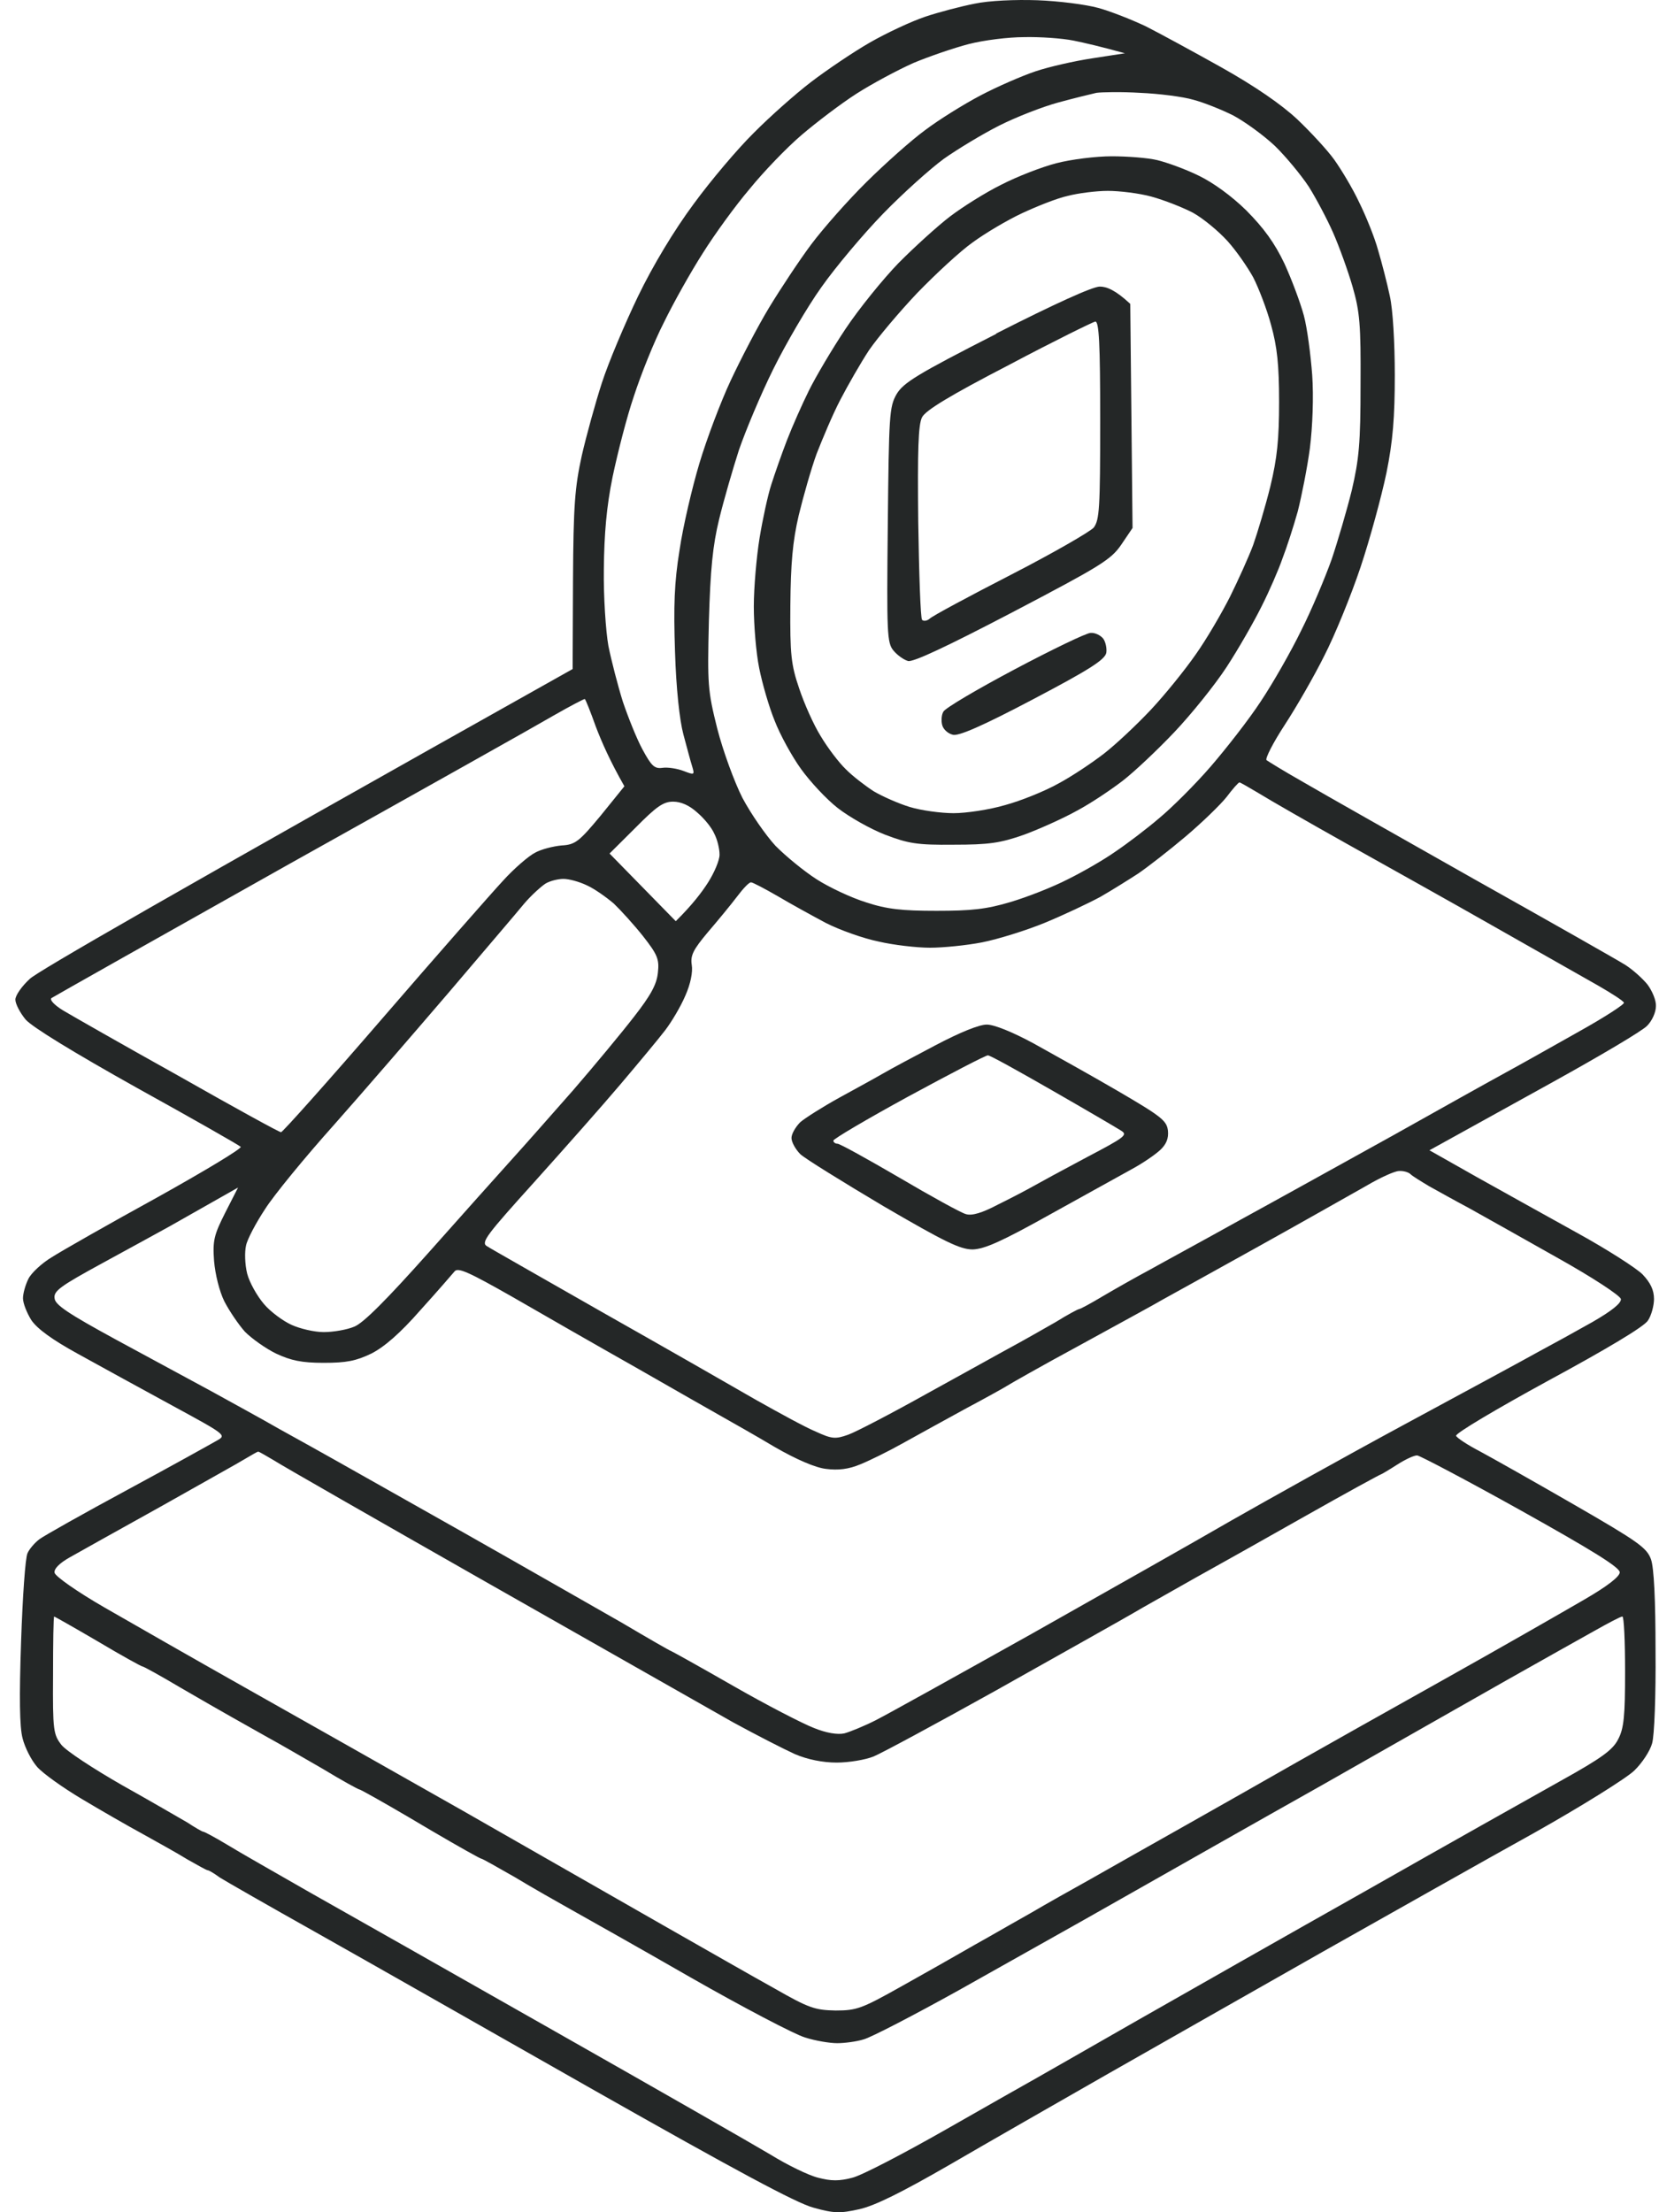 <svg width="90" height="120" viewBox="0 0 90 120" fill="none" xmlns="http://www.w3.org/2000/svg">
<path fill-rule="evenodd" clip-rule="evenodd" d="M52.87 0.2C53.655 0.033 55.08 -0.029 56.278 0.013C57.413 0.054 58.9 0.242 59.581 0.43C60.263 0.617 61.419 1.076 62.163 1.43C62.906 1.806 64.744 2.806 66.272 3.661C68.089 4.683 69.514 5.663 70.381 6.476C71.104 7.164 72.012 8.144 72.384 8.665C72.756 9.187 73.375 10.208 73.726 10.959C74.098 11.709 74.573 12.877 74.759 13.565C74.965 14.253 75.254 15.379 75.399 16.067C75.564 16.797 75.667 18.611 75.667 20.341C75.667 22.635 75.564 23.927 75.213 25.658C74.945 26.93 74.325 29.223 73.809 30.766C73.293 32.309 72.405 34.477 71.847 35.562C71.31 36.646 70.34 38.335 69.7 39.315C69.059 40.295 68.626 41.15 68.708 41.233C68.791 41.296 69.7 41.858 70.732 42.442C71.764 43.047 75.936 45.403 80.024 47.717C84.113 50.011 87.788 52.096 88.181 52.346C88.573 52.596 89.11 53.076 89.378 53.409C89.626 53.743 89.853 54.264 89.833 54.577C89.833 54.91 89.626 55.369 89.358 55.64C89.11 55.911 86.818 57.266 84.257 58.684L84.247 58.69C81.69 60.106 79.134 61.521 77.546 62.396L80.127 63.855C81.552 64.647 84.01 66.023 85.6 66.899C87.19 67.775 88.78 68.796 89.11 69.13C89.544 69.589 89.729 69.985 89.729 70.464C89.729 70.819 89.585 71.361 89.399 71.632C89.193 71.966 87.127 73.196 83.968 74.906C81.181 76.428 78.93 77.762 78.992 77.887C79.054 78.012 79.632 78.388 80.272 78.721C80.933 79.076 83.225 80.368 85.393 81.619C88.862 83.621 89.337 83.954 89.564 84.58C89.73 85.039 89.812 86.811 89.812 89.563C89.833 91.919 89.75 94.171 89.626 94.567C89.523 94.963 89.089 95.63 88.656 96.047C88.222 96.464 85.785 97.986 83.225 99.425C80.664 100.843 75.502 103.762 71.764 105.868C68.027 107.994 62.761 110.976 60.098 112.498C57.434 114.02 53.572 116.23 51.528 117.419C48.926 118.92 47.46 119.65 46.614 119.837C45.581 120.067 45.251 120.067 44.136 119.754C43.227 119.524 39.799 117.669 32.324 113.436C26.522 110.142 19.707 106.264 17.147 104.825C14.586 103.387 12.253 102.052 11.923 101.844C11.613 101.614 11.324 101.448 11.262 101.448C11.2 101.448 10.725 101.177 10.168 100.864C9.631 100.53 8.536 99.925 7.752 99.488C6.946 99.05 5.459 98.195 4.448 97.59C3.436 96.986 2.341 96.214 2.011 95.839C1.701 95.484 1.35 94.796 1.226 94.296C1.061 93.691 1.04 92.065 1.144 89.042C1.226 86.644 1.371 84.476 1.495 84.246C1.598 84.017 1.887 83.683 2.135 83.496C2.383 83.308 4.53 82.099 6.926 80.806C9.321 79.513 11.489 78.304 11.778 78.137C12.293 77.846 12.253 77.825 9.325 76.233L9.3 76.219C7.648 75.323 5.377 74.072 4.241 73.446C2.837 72.675 2.032 72.091 1.701 71.611C1.454 71.215 1.247 70.694 1.247 70.423C1.247 70.173 1.371 69.714 1.536 69.38C1.681 69.068 2.259 68.525 2.816 68.192C3.374 67.837 5.934 66.378 8.516 64.96C11.097 63.522 13.141 62.291 13.058 62.208C12.976 62.124 10.457 60.686 7.442 59.018C4.014 57.1 1.763 55.724 1.392 55.307C1.082 54.931 0.834 54.452 0.834 54.222C0.834 53.993 1.185 53.493 1.619 53.096C2.032 52.7 8.846 48.76 31.065 36.291L31.085 31.496C31.106 27.368 31.189 26.429 31.56 24.72C31.808 23.636 32.303 21.842 32.655 20.758C33.006 19.674 33.894 17.568 34.616 16.067C35.422 14.399 36.578 12.481 37.631 11.063C38.56 9.791 40.026 8.061 40.894 7.206C41.74 6.351 43.145 5.1 43.991 4.454C44.838 3.807 46.283 2.827 47.192 2.306C48.1 1.785 49.443 1.159 50.186 0.909C50.929 0.659 52.127 0.346 52.87 0.2ZM88.015 87.687C87.912 87.687 87.251 88.041 86.508 88.458C85.765 88.875 83.638 90.064 81.759 91.127C79.88 92.19 75.378 94.755 71.744 96.819C68.109 98.862 63.195 101.656 60.8 103.011C58.425 104.367 54.46 106.576 52.024 107.953C49.587 109.308 47.254 110.517 46.861 110.622C46.469 110.747 45.808 110.83 45.416 110.83C45.023 110.83 44.239 110.705 43.661 110.517C43.103 110.35 40.315 108.891 37.466 107.265C34.637 105.638 31.705 103.991 30.961 103.574C30.218 103.157 28.855 102.386 27.926 101.823C26.976 101.281 26.171 100.822 26.109 100.822C26.055 100.822 24.909 100.184 23.448 99.326L22.162 98.566C20.7 97.708 19.555 97.069 19.501 97.069C19.439 97.069 18.53 96.569 17.498 95.943C16.445 95.338 15.123 94.567 14.545 94.254C13.988 93.942 13.1 93.441 12.583 93.149C12.067 92.857 10.787 92.127 9.754 91.523C8.701 90.897 7.793 90.397 7.731 90.397C7.669 90.397 6.574 89.792 5.315 89.042C4.034 88.291 2.961 87.687 2.94 87.687C2.899 87.687 2.878 89.126 2.878 90.877C2.857 93.879 2.899 94.087 3.332 94.65C3.601 94.984 5.067 95.943 6.595 96.819C8.123 97.674 9.734 98.612 10.167 98.862C10.58 99.133 10.973 99.363 11.035 99.363C11.097 99.363 11.675 99.675 12.335 100.071C12.976 100.467 14.999 101.614 16.817 102.657C18.634 103.678 24.622 107.077 30.135 110.205C35.649 113.332 40.894 116.334 41.802 116.877C42.711 117.439 43.867 118.002 44.383 118.128C45.085 118.315 45.54 118.315 46.242 118.128C46.758 118.002 49.029 116.814 51.301 115.521C53.572 114.229 55.802 112.957 56.257 112.707C56.711 112.456 59.168 111.039 61.729 109.579C64.289 108.12 69.865 104.95 74.118 102.553C78.372 100.134 83.121 97.465 84.65 96.61C86.9 95.359 87.499 94.921 87.788 94.338C88.098 93.754 88.16 93.066 88.16 90.668C88.16 89.021 88.098 87.687 88.015 87.687ZM14.005 78.742C13.955 78.749 13.671 78.913 13.327 79.117C12.996 79.326 10.89 80.493 8.681 81.744C6.471 82.974 4.262 84.204 3.787 84.476C3.229 84.788 2.92 85.101 2.961 85.31C2.981 85.497 4.2 86.352 5.686 87.207C7.173 88.062 10.56 90.001 13.223 91.502C15.887 93.003 21.235 96.027 25.097 98.216C28.958 100.426 33.893 103.241 36.041 104.471C38.209 105.701 40.894 107.244 42.029 107.869C43.888 108.933 44.218 109.037 45.333 109.058C46.489 109.058 46.758 108.953 48.947 107.723C50.248 106.994 51.652 106.201 52.044 105.972C52.437 105.742 53.18 105.325 53.696 105.034C54.212 104.742 55.224 104.158 55.968 103.741C56.711 103.303 58.156 102.49 59.168 101.927C60.201 101.343 62.513 100.03 64.331 99.008C66.148 97.986 68.853 96.444 70.319 95.61C71.785 94.776 75.46 92.711 78.475 91.023C81.49 89.334 84.835 87.415 85.909 86.79C87.21 86.039 87.871 85.518 87.871 85.289C87.871 85.018 86.343 84.079 82.502 81.932C79.55 80.285 77.01 78.951 76.885 78.95C76.741 78.93 76.245 79.159 75.791 79.451C75.337 79.742 74.945 79.972 74.924 79.972C74.882 79.972 73.045 80.973 70.835 82.224C68.626 83.475 66.251 84.809 65.57 85.185C64.888 85.56 63.319 86.457 62.059 87.165C60.82 87.895 57.186 89.918 54.006 91.711C50.826 93.483 47.852 95.088 47.398 95.276C46.944 95.463 46.035 95.609 45.395 95.61C44.631 95.61 43.805 95.443 43.124 95.151C42.525 94.88 41.017 94.108 39.758 93.42C38.519 92.711 32.551 89.334 26.542 85.914C20.534 82.495 15.248 79.472 14.834 79.201C14.438 78.972 14.094 78.761 14.005 78.742ZM76.514 63.688C76.41 63.584 76.121 63.501 75.894 63.521C75.667 63.522 74.882 63.876 74.139 64.314C73.396 64.731 70.794 66.211 68.357 67.566C65.921 68.922 63.546 70.235 63.092 70.485C62.637 70.757 60.593 71.862 58.549 72.987C56.505 74.092 54.749 75.093 54.625 75.177C54.501 75.26 53.489 75.823 52.354 76.428C51.218 77.053 49.69 77.887 48.947 78.304C48.203 78.721 47.192 79.221 46.675 79.43C46.035 79.701 45.457 79.763 44.817 79.68C44.239 79.618 43.185 79.159 42.029 78.492C41.017 77.887 39.758 77.178 39.242 76.886C38.725 76.594 36.598 75.385 34.492 74.176C32.386 72.987 29.371 71.257 27.781 70.339C25.469 69.026 24.849 68.734 24.663 68.963C24.539 69.109 23.713 70.068 22.805 71.069C21.71 72.32 20.843 73.071 20.141 73.425C19.315 73.821 18.799 73.926 17.56 73.926C16.362 73.926 15.784 73.8 14.979 73.425C14.421 73.154 13.657 72.612 13.286 72.237C12.934 71.841 12.439 71.111 12.17 70.59C11.902 70.047 11.675 69.13 11.613 68.4C11.53 67.295 11.613 66.983 12.212 65.794L12.914 64.418C10.828 65.606 9.775 66.19 9.197 66.524C8.639 66.837 6.987 67.733 5.542 68.525C3.291 69.755 2.899 70.026 2.961 70.423C2.981 70.777 3.704 71.257 6.306 72.675C8.123 73.654 10.456 74.926 11.468 75.468C12.48 76.031 14.173 76.949 15.185 77.533C16.197 78.096 17.56 78.846 18.179 79.201C18.799 79.555 21.958 81.327 25.2 83.162C28.442 84.997 32.262 87.186 33.728 88.02C35.174 88.875 36.371 89.563 36.413 89.563C36.438 89.565 37.943 90.398 39.758 91.44C41.575 92.482 43.557 93.504 44.156 93.733C44.817 94.004 45.437 94.108 45.808 94.025C46.118 93.941 46.882 93.629 47.501 93.316C48.121 93.003 51.941 90.877 55.968 88.625C59.994 86.352 64.867 83.6 66.808 82.474C68.749 81.369 72.962 79.013 76.204 77.262C79.446 75.51 82.688 73.759 83.431 73.342C84.175 72.945 85.496 72.216 86.384 71.715C87.444 71.104 87.96 70.687 87.933 70.464C87.891 70.277 86.405 69.297 84.464 68.213C82.585 67.149 80.458 65.961 79.714 65.544C78.971 65.148 78 64.606 77.546 64.355C77.092 64.084 76.617 63.792 76.514 63.688ZM14.005 78.742C14.006 78.742 14.007 78.742 14.008 78.742H14.003C14.004 78.742 14.005 78.742 14.005 78.742ZM67.242 42.442C67.18 42.442 66.87 42.797 66.54 43.234C66.21 43.651 65.198 44.631 64.31 45.382C63.422 46.133 62.266 47.029 61.749 47.383C61.233 47.717 60.304 48.301 59.684 48.655C59.065 48.989 57.702 49.635 56.69 50.052C55.678 50.469 54.13 50.949 53.283 51.116C52.437 51.282 51.156 51.408 50.454 51.408C49.732 51.408 48.472 51.262 47.667 51.074C46.841 50.907 45.56 50.449 44.817 50.073C44.074 49.677 42.897 49.031 42.195 48.614C41.472 48.197 40.832 47.863 40.749 47.863C40.646 47.842 40.315 48.197 39.985 48.635C39.655 49.072 38.932 49.948 38.395 50.574C37.61 51.512 37.445 51.825 37.528 52.346C37.59 52.721 37.466 53.368 37.177 54.014C36.929 54.598 36.433 55.432 36.082 55.89C35.731 56.349 34.637 57.663 33.666 58.809C32.696 59.956 30.59 62.333 28.979 64.126C26.439 66.941 26.088 67.379 26.398 67.587C26.584 67.713 29.454 69.339 32.737 71.215C36.02 73.071 39.737 75.197 40.997 75.927C42.256 76.636 43.702 77.428 44.26 77.658C45.127 78.054 45.313 78.075 46.015 77.824C46.428 77.678 48.348 76.678 50.289 75.594C52.23 74.53 54.316 73.362 54.935 73.029C55.555 72.695 56.608 72.091 57.269 71.715C57.908 71.319 58.486 71.007 58.549 71.007C58.611 71.007 59.189 70.694 59.85 70.298C60.49 69.922 61.626 69.276 62.369 68.88C63.112 68.463 65.342 67.254 67.325 66.148C69.307 65.064 73.024 63 75.584 61.582C78.145 60.144 80.871 58.622 81.676 58.184C82.481 57.746 84.257 56.745 85.662 55.953C87.045 55.182 88.139 54.473 88.098 54.389C88.057 54.285 87.437 53.889 86.715 53.472C85.992 53.055 83.431 51.616 81.056 50.261C78.682 48.906 75.047 46.883 73.003 45.736C70.959 44.59 68.853 43.38 68.316 43.047C67.759 42.713 67.284 42.442 67.242 42.442ZM30.569 47.675C30.28 47.675 29.846 47.78 29.599 47.926C29.371 48.072 28.834 48.551 28.442 49.01C28.07 49.469 26.212 51.637 24.354 53.826C22.495 55.995 19.687 59.247 18.117 61.019C16.548 62.771 14.855 64.835 14.38 65.586C13.884 66.336 13.409 67.233 13.347 67.566C13.265 67.921 13.285 68.588 13.409 69.088C13.533 69.568 13.946 70.298 14.318 70.735C14.669 71.152 15.35 71.653 15.805 71.861C16.259 72.07 17.044 72.258 17.56 72.258C18.076 72.258 18.819 72.132 19.212 71.966C19.707 71.778 20.967 70.506 23.238 67.962C25.055 65.919 27.1 63.626 27.781 62.875C28.463 62.124 29.95 60.436 31.106 59.122C32.242 57.809 33.728 56.016 34.389 55.161C35.318 53.972 35.628 53.388 35.69 52.763C35.773 52.033 35.669 51.783 34.885 50.782C34.389 50.157 33.666 49.364 33.295 49.01C32.902 48.676 32.262 48.218 31.849 48.03C31.416 47.821 30.858 47.675 30.569 47.675ZM31.725 37.918C31.705 37.897 30.941 38.293 30.032 38.814C29.144 39.336 22.681 42.963 15.701 46.862C8.722 50.782 2.919 54.056 2.795 54.139C2.672 54.222 2.94 54.514 3.415 54.806C3.869 55.077 6.678 56.683 9.672 58.351C12.645 60.039 15.144 61.416 15.247 61.416C15.331 61.414 17.809 58.641 20.76 55.223C23.713 51.804 26.645 48.468 27.265 47.8C27.884 47.112 28.69 46.425 29.02 46.258C29.351 46.07 30.011 45.903 30.466 45.861C31.209 45.82 31.416 45.653 32.593 44.235L33.873 42.651C33.088 41.275 32.634 40.232 32.324 39.419C32.035 38.606 31.767 37.939 31.725 37.918ZM36.516 43.485C35.979 43.485 35.607 43.756 34.472 44.902L33.068 46.299L36.66 49.969C37.569 49.072 38.085 48.384 38.416 47.863C38.746 47.342 39.035 46.675 39.035 46.362C39.035 46.028 38.911 45.528 38.746 45.215C38.602 44.882 38.189 44.381 37.817 44.068C37.404 43.693 36.95 43.485 36.516 43.485ZM61.853 5.037C60.841 4.975 59.767 4.996 59.478 5.037C59.189 5.1 58.26 5.329 57.413 5.559C56.566 5.788 55.121 6.351 54.212 6.81C53.304 7.268 51.962 8.081 51.218 8.603C50.475 9.145 48.988 10.479 47.914 11.584C46.841 12.689 45.333 14.482 44.569 15.566C43.805 16.63 42.628 18.652 41.947 20.029C41.265 21.405 40.439 23.385 40.088 24.407C39.758 25.429 39.262 27.138 39.014 28.16C38.663 29.599 38.539 30.891 38.457 33.685C38.374 37.146 38.395 37.459 38.911 39.523C39.221 40.733 39.84 42.421 40.274 43.276C40.728 44.131 41.534 45.299 42.071 45.882C42.628 46.445 43.619 47.258 44.301 47.696C44.982 48.134 46.18 48.697 46.985 48.947C48.121 49.322 48.947 49.406 50.805 49.406C52.684 49.406 53.51 49.323 54.832 48.926C55.74 48.655 57.124 48.113 57.929 47.696C58.734 47.3 59.891 46.633 60.51 46.195C61.13 45.778 62.204 44.965 62.885 44.381C63.566 43.818 64.826 42.567 65.673 41.587C66.519 40.607 67.758 39.023 68.398 38.043C69.039 37.084 70.03 35.353 70.587 34.206C71.166 33.06 71.888 31.329 72.239 30.349C72.57 29.369 73.065 27.68 73.334 26.596C73.726 24.907 73.809 24.052 73.809 20.863C73.829 17.61 73.767 16.901 73.375 15.546C73.127 14.691 72.652 13.377 72.322 12.627C71.992 11.876 71.393 10.75 71 10.125C70.587 9.499 69.761 8.498 69.163 7.915C68.543 7.331 67.531 6.601 66.912 6.268C66.292 5.955 65.301 5.558 64.743 5.413C64.186 5.246 62.864 5.079 61.853 5.037ZM58.239 2.202C57.62 2.077 56.401 1.993 55.555 2.014C54.708 2.014 53.366 2.181 52.56 2.389C51.755 2.598 50.413 3.057 49.566 3.411C48.72 3.786 47.315 4.537 46.469 5.079C45.622 5.621 44.28 6.643 43.475 7.331C42.669 8.019 41.41 9.332 40.666 10.25C39.902 11.146 38.767 12.71 38.127 13.732C37.486 14.732 36.537 16.421 36.02 17.485C35.483 18.527 34.761 20.341 34.389 21.488C33.997 22.635 33.501 24.595 33.233 25.866C32.902 27.493 32.778 28.952 32.758 30.87C32.737 32.351 32.861 34.227 33.006 35.04C33.171 35.854 33.522 37.209 33.79 38.064C34.079 38.919 34.554 40.107 34.864 40.67C35.339 41.545 35.504 41.712 35.938 41.65C36.227 41.608 36.743 41.692 37.073 41.817C37.672 42.046 37.693 42.046 37.548 41.566C37.466 41.316 37.259 40.524 37.073 39.836C36.867 39.065 36.681 37.355 36.619 35.353C36.537 32.872 36.578 31.6 36.867 29.828C37.053 28.556 37.548 26.45 37.941 25.137C38.333 23.823 39.097 21.801 39.634 20.654C40.171 19.507 41.1 17.714 41.719 16.692C42.339 15.671 43.372 14.107 44.012 13.252C44.652 12.397 45.994 10.875 47.006 9.875C48.018 8.874 49.442 7.602 50.186 7.06C50.929 6.497 52.271 5.663 53.18 5.183C54.088 4.704 55.431 4.12 56.174 3.87C56.917 3.62 58.301 3.307 59.271 3.161L61.027 2.89C59.746 2.535 58.858 2.327 58.239 2.202Z" fill="#242727"/>
<path fill-rule="evenodd" clip-rule="evenodd" d="M53.531 55.578C53.944 55.578 54.956 55.995 56.071 56.599L56.22 56.682C57.275 57.269 59.217 58.349 60.614 59.164C63.009 60.561 63.298 60.79 63.36 61.332C63.401 61.749 63.278 62.062 62.947 62.375C62.679 62.625 62.018 63.084 61.44 63.397C60.882 63.709 58.879 64.814 57 65.857C54.316 67.358 53.407 67.754 52.767 67.775C52.086 67.775 51.239 67.358 47.914 65.419C45.705 64.105 43.681 62.854 43.413 62.604C43.165 62.354 42.938 61.958 42.938 61.728C42.938 61.499 43.165 61.124 43.413 60.873C43.681 60.644 44.631 60.04 45.54 59.539C46.448 59.039 47.522 58.455 47.914 58.225C48.307 57.996 49.587 57.308 50.743 56.703C52.086 55.995 53.118 55.578 53.531 55.578ZM53.593 57.246C53.469 57.246 51.549 58.246 49.278 59.477C47.028 60.706 45.19 61.79 45.209 61.874C45.209 61.958 45.313 62.041 45.437 62.041C45.561 62.041 47.068 62.875 48.782 63.876C50.516 64.897 52.147 65.794 52.395 65.857C52.726 65.961 53.283 65.794 54.151 65.335C54.873 64.981 55.741 64.522 56.071 64.335C56.402 64.147 57.703 63.438 58.962 62.771C61.027 61.687 61.192 61.562 60.821 61.332C60.593 61.186 58.921 60.206 57.104 59.164C55.287 58.121 53.718 57.246 53.593 57.246Z" fill="#242727"/>
<path fill-rule="evenodd" clip-rule="evenodd" d="M60.304 8.478C61.151 8.478 62.266 8.561 62.782 8.686C63.298 8.811 64.289 9.166 65.012 9.52C65.797 9.895 66.809 10.625 67.614 11.417C68.564 12.377 69.142 13.169 69.679 14.295C70.071 15.15 70.546 16.422 70.732 17.11C70.918 17.798 71.104 19.257 71.186 20.341C71.269 21.509 71.207 23.135 71.062 24.303C70.918 25.387 70.608 26.93 70.402 27.743C70.175 28.556 69.803 29.703 69.576 30.287C69.369 30.891 68.853 32.08 68.44 32.893C68.027 33.727 67.18 35.207 66.54 36.187C65.9 37.167 64.62 38.752 63.711 39.711C62.803 40.67 61.543 41.858 60.924 42.338C60.304 42.818 59.189 43.568 58.446 43.964C57.702 44.381 56.401 44.965 55.555 45.278C54.254 45.736 53.634 45.82 51.735 45.82C49.752 45.841 49.277 45.757 48.018 45.278C47.212 44.965 46.077 44.319 45.457 43.839C44.838 43.359 43.95 42.401 43.454 41.712C42.959 41.025 42.319 39.857 42.029 39.106C41.72 38.356 41.348 37.063 41.183 36.229C41.018 35.416 40.894 33.914 40.894 32.893C40.894 31.892 41.038 30.224 41.203 29.203C41.369 28.181 41.658 26.846 41.843 26.284C42.029 25.7 42.401 24.636 42.69 23.886C42.979 23.135 43.516 21.926 43.888 21.175C44.26 20.425 45.147 18.924 45.87 17.839C46.593 16.755 47.894 15.149 48.74 14.274C49.587 13.419 50.847 12.272 51.528 11.751C52.21 11.23 53.469 10.438 54.316 10.021C55.162 9.583 56.505 9.061 57.31 8.853C58.115 8.644 59.458 8.478 60.304 8.478ZM60.098 10.354C59.478 10.354 58.487 10.479 57.93 10.625C57.352 10.75 56.257 11.188 55.452 11.563C54.646 11.939 53.449 12.648 52.767 13.148C52.086 13.628 50.744 14.879 49.773 15.879C48.803 16.901 47.626 18.298 47.151 18.986C46.696 19.674 45.994 20.904 45.581 21.697C45.168 22.489 44.611 23.823 44.301 24.616C44.012 25.408 43.578 26.93 43.331 27.951C43 29.369 42.897 30.558 42.876 32.851C42.855 35.499 42.917 36.062 43.351 37.334C43.62 38.147 44.136 39.315 44.528 39.94C44.9 40.566 45.519 41.379 45.891 41.733C46.263 42.109 46.944 42.63 47.398 42.922C47.853 43.193 48.741 43.589 49.36 43.776C49.98 43.964 51.053 44.11 51.735 44.11C52.416 44.11 53.676 43.922 54.523 43.672C55.369 43.443 56.67 42.922 57.413 42.505C58.157 42.109 59.272 41.358 59.891 40.879C60.511 40.399 61.647 39.336 62.431 38.502C63.195 37.688 64.29 36.333 64.868 35.499C65.446 34.686 66.272 33.268 66.726 32.372C67.16 31.496 67.738 30.224 67.986 29.557C68.213 28.91 68.647 27.472 68.915 26.388C69.287 24.845 69.39 23.823 69.39 21.801C69.39 19.799 69.287 18.819 68.956 17.631C68.729 16.776 68.275 15.608 67.986 15.045C67.676 14.482 67.056 13.586 66.582 13.065C66.107 12.543 65.281 11.855 64.723 11.543C64.166 11.251 63.154 10.854 62.472 10.667C61.791 10.479 60.717 10.354 60.098 10.354Z" fill="#242727"/>
<path d="M59.168 34.331C59.395 34.311 59.705 34.457 59.85 34.644C59.974 34.811 60.056 35.166 60.015 35.416C59.932 35.791 59.086 36.333 56.03 37.939C53.304 39.377 52.003 39.94 51.694 39.857C51.425 39.794 51.177 39.565 51.115 39.336C51.053 39.106 51.074 38.773 51.177 38.606C51.26 38.418 52.995 37.396 55.038 36.312C57.083 35.228 58.941 34.332 59.168 34.331Z" fill="#242727"/>
<path fill-rule="evenodd" clip-rule="evenodd" d="M59.664 15.546C60.036 15.546 60.511 15.733 61.316 16.484L61.44 28.64L60.82 29.557C60.263 30.37 59.664 30.725 54.935 33.206C51.384 35.061 49.525 35.937 49.257 35.854C49.03 35.791 48.678 35.541 48.472 35.291C48.121 34.874 48.1 34.373 48.162 28.473C48.224 22.51 48.245 22.072 48.637 21.384C49.009 20.758 49.752 20.3 54.047 18.11V18.09C57.207 16.484 59.272 15.546 59.664 15.546ZM59.416 17.443C59.291 17.465 57.165 18.507 54.729 19.799C51.549 21.446 50.207 22.26 50.021 22.635C49.814 23.031 49.773 24.407 49.814 28.306C49.856 31.121 49.938 33.519 50.021 33.623C50.103 33.706 50.289 33.685 50.434 33.56C50.578 33.414 52.561 32.351 54.832 31.183C57.104 30.016 59.127 28.848 59.334 28.619C59.644 28.202 59.685 27.597 59.685 22.781C59.685 18.632 59.623 17.422 59.416 17.443Z" fill="#242727"/>
</svg>
